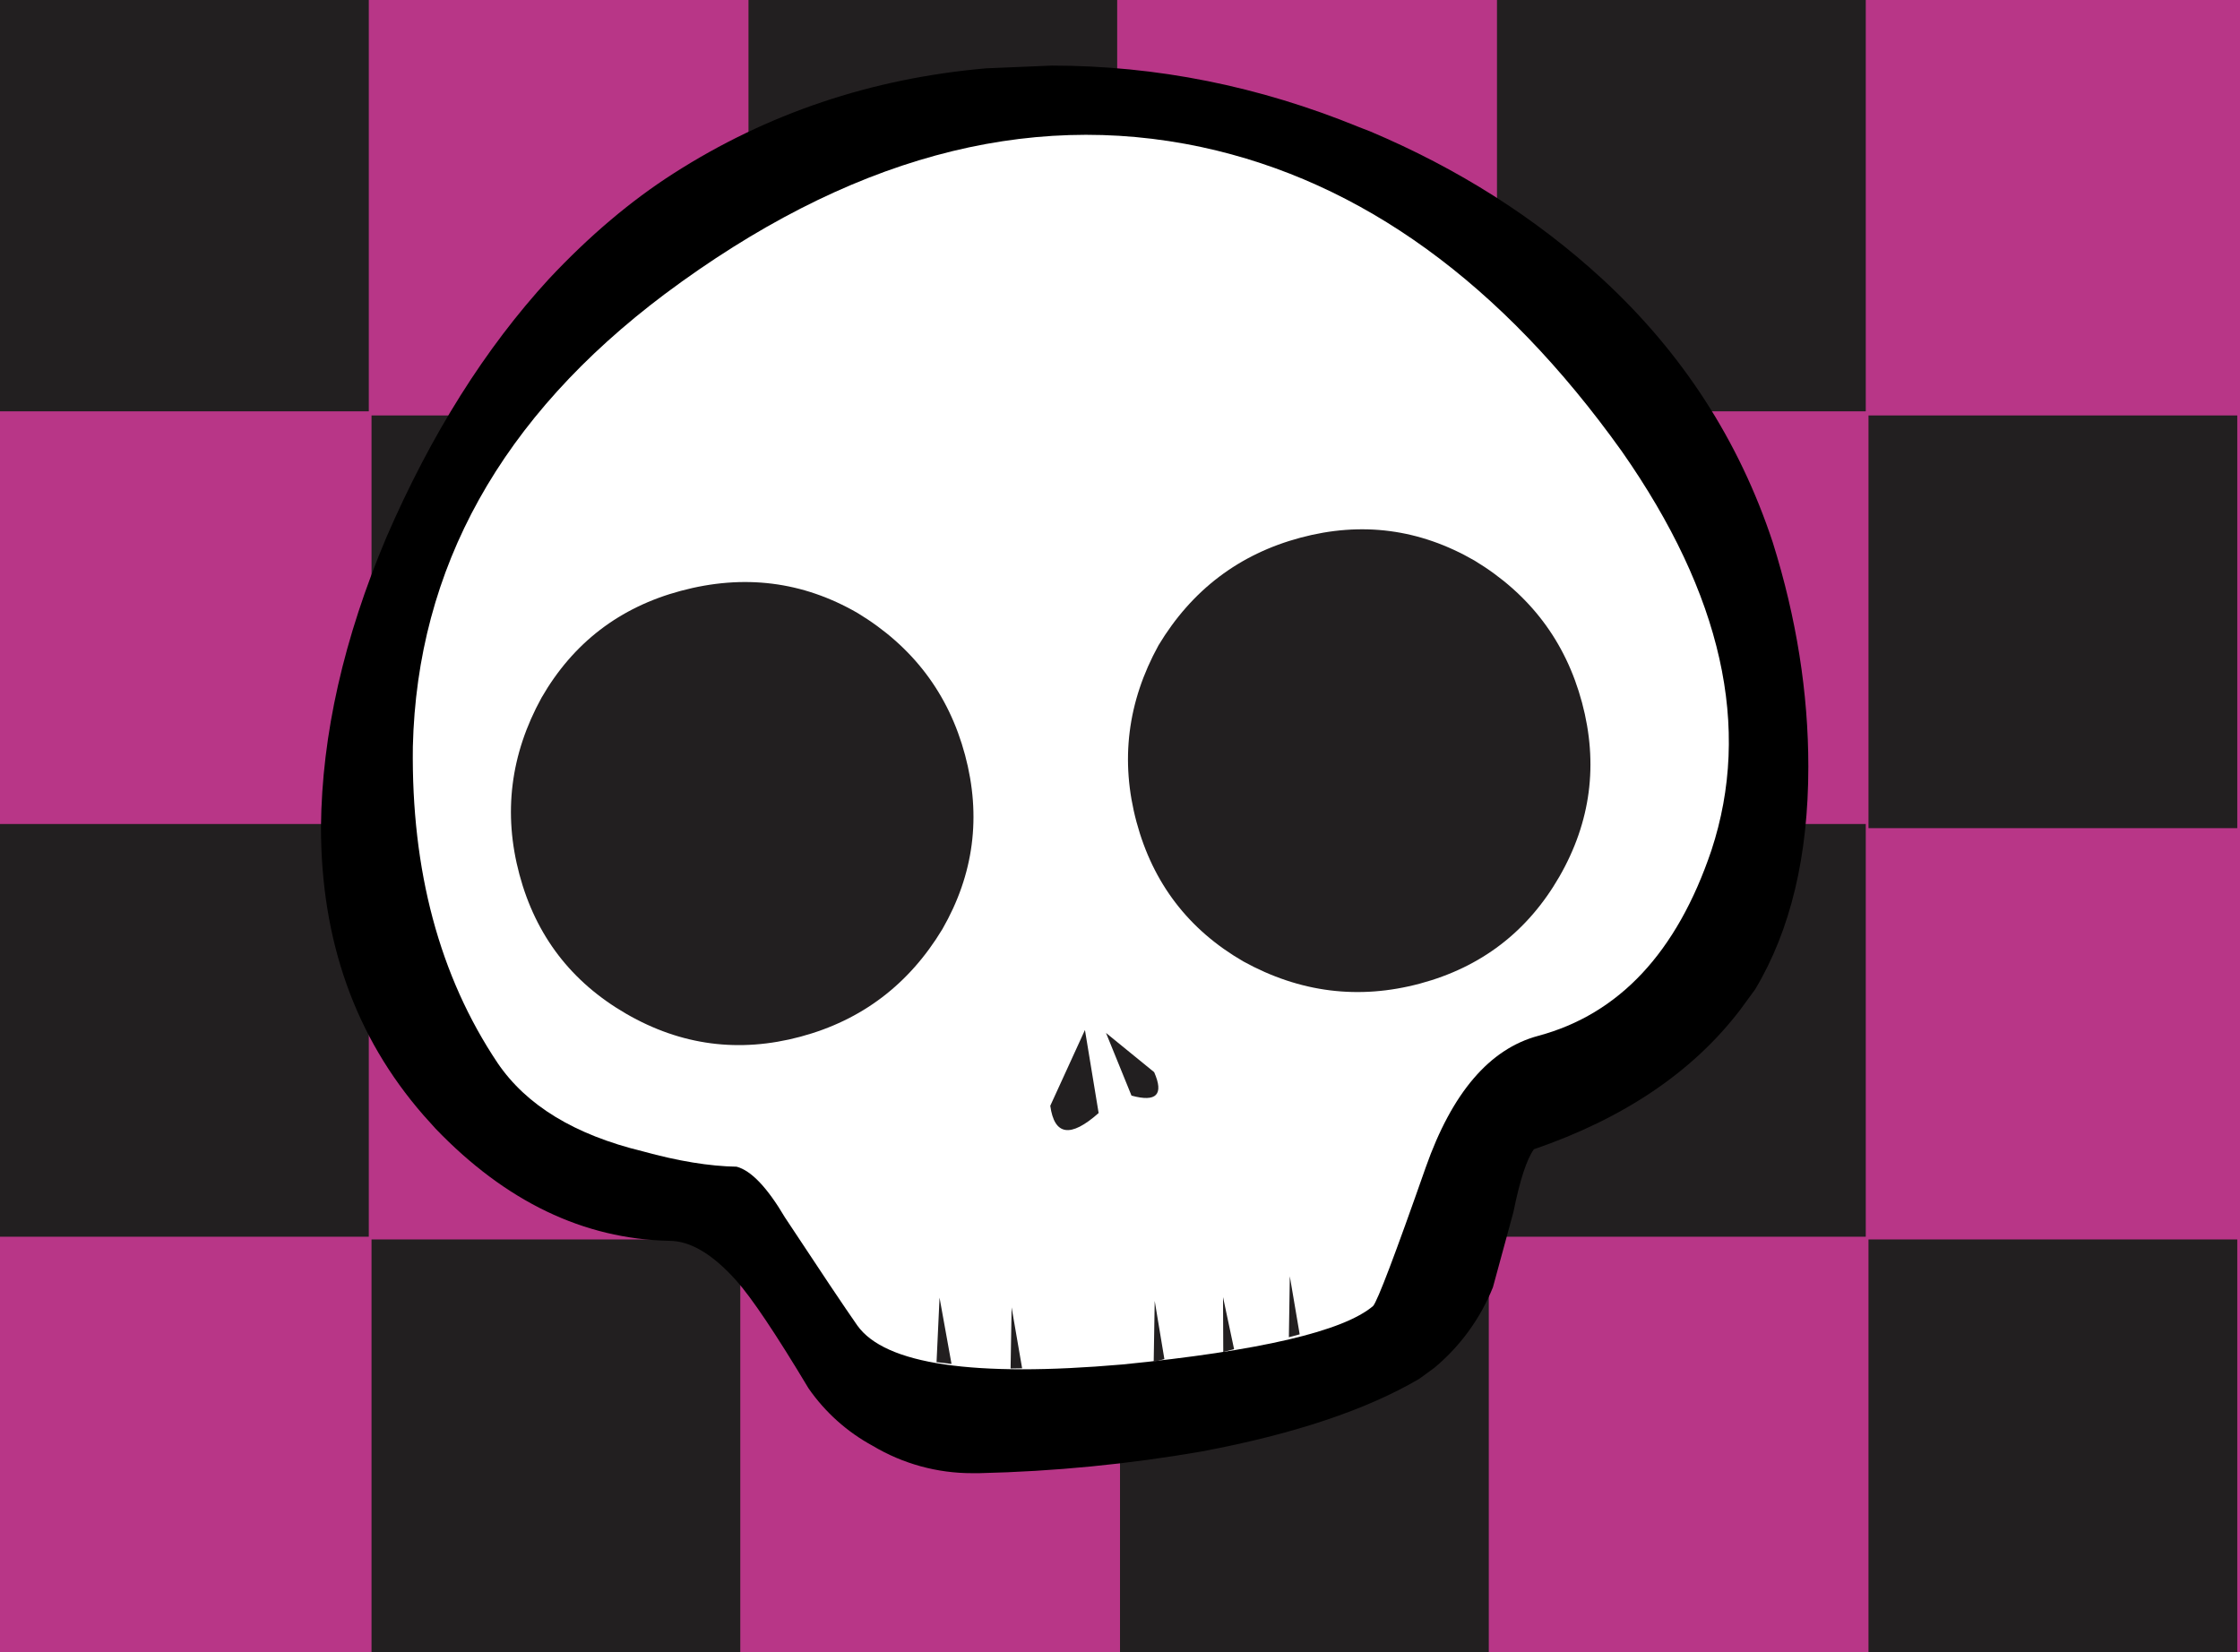 <?xml version="1.0" encoding="iso-8859-1"?>
<!-- Generator: Adobe Illustrator 20.1.0, SVG Export Plug-In . SVG Version: 6.00 Build 0)  -->
<svg version="1.0" id="Layer_1" xmlns="http://www.w3.org/2000/svg" xmlns:xlink="http://www.w3.org/1999/xlink" x="0px" y="0px"
	 viewBox="0 0 926.33 683.32" enable-background="new 0 0 926.33 683.32" xml:space="preserve">
<title>emopunk_0004</title>
<path fill="#B83687" d="M926.33,683.32V0H0v683.32H926.33z"/>
<path fill="#221F20" d="M152.51,170.12V0H0v170.12H152.51z"/>
<path fill="#221F20" d="M306.14,342.51V171.82h-152.5v170.69H306.14z"/>
<path fill="#221F20" d="M462,0H309.53v170.12H462V0z"/>
<path fill="#221F20" d="M463.17,171.82v170.69h152.5V171.82H463.17z"/>
<path fill="#221F20" d="M771.57,0H619.06v170.12h152.51V0z"/>
<path fill="#221F20" d="M925.2,342.51V171.82H772.7v170.69H925.2z"/>
<path fill="#221F20" d="M152.51,511.5V340.81H0V511.5H152.51z"/>
<path fill="#221F20" d="M306.14,512.63h-152.5v170.69h152.5V512.63z"/>
<path fill="#221F20" d="M462,511.5V340.81H309.53V511.5H462z"/>
<path fill="#221F20" d="M615.67,512.63h-152.5v170.69h152.5V512.63z"/>
<path fill="#221F20" d="M771.57,511.5V340.81H619.06V511.5H771.57z"/>
<path fill="#221F20" d="M925.2,512.63H772.7v170.69h152.5V512.63z"/>
<path d="M562,52.56c-41.413-16.953-83.773-25.43-127.08-25.43l-27.11,1.13c-47.447,4.147-90.563,18.653-129.35,43.52
	c-17.7,11.333-34.833,25.84-51.4,43.52c-26.36,28.667-48.767,64.273-67.22,106.82c-17.7,41.827-26.737,81.767-27.11,119.82
	c0,47.1,14.12,86.853,42.36,119.26l5.08,5.65c28.993,30.147,61.19,45.597,96.59,46.35c8.667,0,17.893,5.463,27.68,16.39
	c6.4,7.16,16.38,22.043,29.94,44.65c6.869,9.888,15.963,18.026,26.55,23.76c12.462,7.441,26.716,11.347,41.23,11.3H405
	c30.871-0.702,61.647-3.71,92.07-9c38-7.16,67.937-17.16,89.81-30l6.21-4.52c10.738-8.93,19.085-20.391,24.29-33.35
	c0.753-2.667,3.577-13.03,8.47-31.09c2.667-13.187,5.49-21.853,8.47-26c37.28-12.813,65.71-32.03,85.29-57.65l6.21-8.48
	c14.667-24.493,22-55.203,22-92.13c0-30.52-4.897-61.417-14.69-92.69c-13.933-42.2-37.467-78.56-70.6-109.08
	c-27.487-25.247-59.487-45.58-96-61L562,52.56 M412.89,84.78c9.793-0.753,17.127-1.13,22-1.13
	c36.414,0.051,72.475,7.151,106.19,20.91l3.39,1.7c31.253,13.187,57.99,30.143,80.21,50.87c26,23.74,44.263,52,54.79,84.78
	c7.76,24.306,11.76,49.655,11.86,75.17c0,26.753-4.707,47.667-14.12,62.74l-2.82,4c-7.907,10.927-20.52,20.723-37.84,29.39
	l-23.16,9.61L610,423.9l-3.39,1.7c-11.827,7.645-21.079,18.674-26.55,31.65c-2.26,4.9-5.46,15.45-9.6,31.65
	c-3.387,18.84-7.53,29.58-12.43,32.22l-1.13,1.13c-12.047,8.287-35.38,15.62-70,22c-32,6-59.3,8.827-81.9,8.48h-1.69
	c-6.78-0.38-11.487-1.323-14.12-2.83c-1.88-1.133-5.08-4.337-9.6-9.61c-1.88-2.26-6.213-9.043-13-20.35
	c-5.852-9.598-12.263-18.844-19.2-27.69c-20.713-23.74-44.247-35.61-70.6-35.61c-7.153,0-15.627-2.26-25.42-6.78
	c-11.403-5.446-21.734-12.898-30.5-22l-3.39-4c-18.073-21.48-27.487-48.813-28.24-82c0-30.52,7.53-63.113,22.59-97.78
	c15.06-35.42,34.06-65.753,57-91c11.889-12.944,25.389-24.31,40.17-33.82C339.48,99.667,374.11,88.173,412.89,84.78z"/>
<path fill="#FFFFFF" d="M304.62,482.54c6,1.58,12.667,8.58,20,21c14.773,22.393,24.747,37.287,29.92,44.68
	c11.487,16.087,48.037,21.46,109.65,16.12c56.747-5.627,91.297-13.69,103.65-24.19c1.833-2.087,9.087-21.2,21.76-57.34
	c10.887-30.867,26.383-48.993,46.49-54.38c33.507-8.98,57.387-34.547,71.64-76.7c16.727-50.8,4.393-105.8-37-165
	C620.943,117.05,563.033,75.093,497,60.86c-72.833-15.62-146.833,4.613-222,60.7c-67.76,50.9-102.517,113.32-104.27,187.26
	c-0.667,51.273,11,94.86,35,130.76c11.887,17.573,31.91,29.773,60.07,36.6C280.453,480.233,293.393,482.353,304.62,482.54z"/>
<path fill="#221F20" d="M399.09,312.28c-6.78-25.333-21.6-44.917-44.46-58.75c-22.667-13.093-47.027-16.147-73.08-9.16
	c-25.333,6.787-44.533,21.517-57.6,44.19c-12.88,23.42-15.93,47.793-9.15,73.12c6.78,25.327,21.513,44.54,44.2,57.64
	c22.667,13.093,46.667,16.247,72,9.46s44.903-21.617,58.71-44.49C402.743,361.617,405.87,337.613,399.09,312.28z"/>
<path fill="#221F20" d="M654.23,290.6c-6.78-25.333-21.6-44.917-44.46-58.75c-22.667-13.093-46.667-16.247-72-9.46
	c-25.333,6.787-44.89,21.617-58.67,44.49c-12.88,23.413-15.913,47.787-9.1,73.12s21.533,44.547,44.16,57.64
	c23.4,12.893,47.76,15.947,73.08,9.16c25.32-6.787,44.52-21.517,57.6-44.19C657.887,339.937,661.017,315.933,654.23,290.6z"/>
<path fill="#221F20" d="M434.33,457.35c1.7,12.32,8.367,13.32,20,3L448.67,426L434.33,457.35z"/>
<path fill="#221F20" d="M467.92,453.14c10.333,2.82,13.457-0.413,9.37-9.7l-19.91-16.22L467.92,453.14z"/>
<path fill="#221F20" d="M387.31,563.38l6.18,0.74l-4.95-27.42l-1.24,26.68 M417.92,566l4.77-0.08l-4.35-25.19L417.92,566
	 M477.05,563.32l4.47-1.2l-4-24.07l-0.42,25.27 M510.34,558l-4.57-21.53l0.1,22.73L510.34,558 M533.39,527.86L533,553.08l4.47-1.2
	L533.39,527.86z"/>
</svg>
